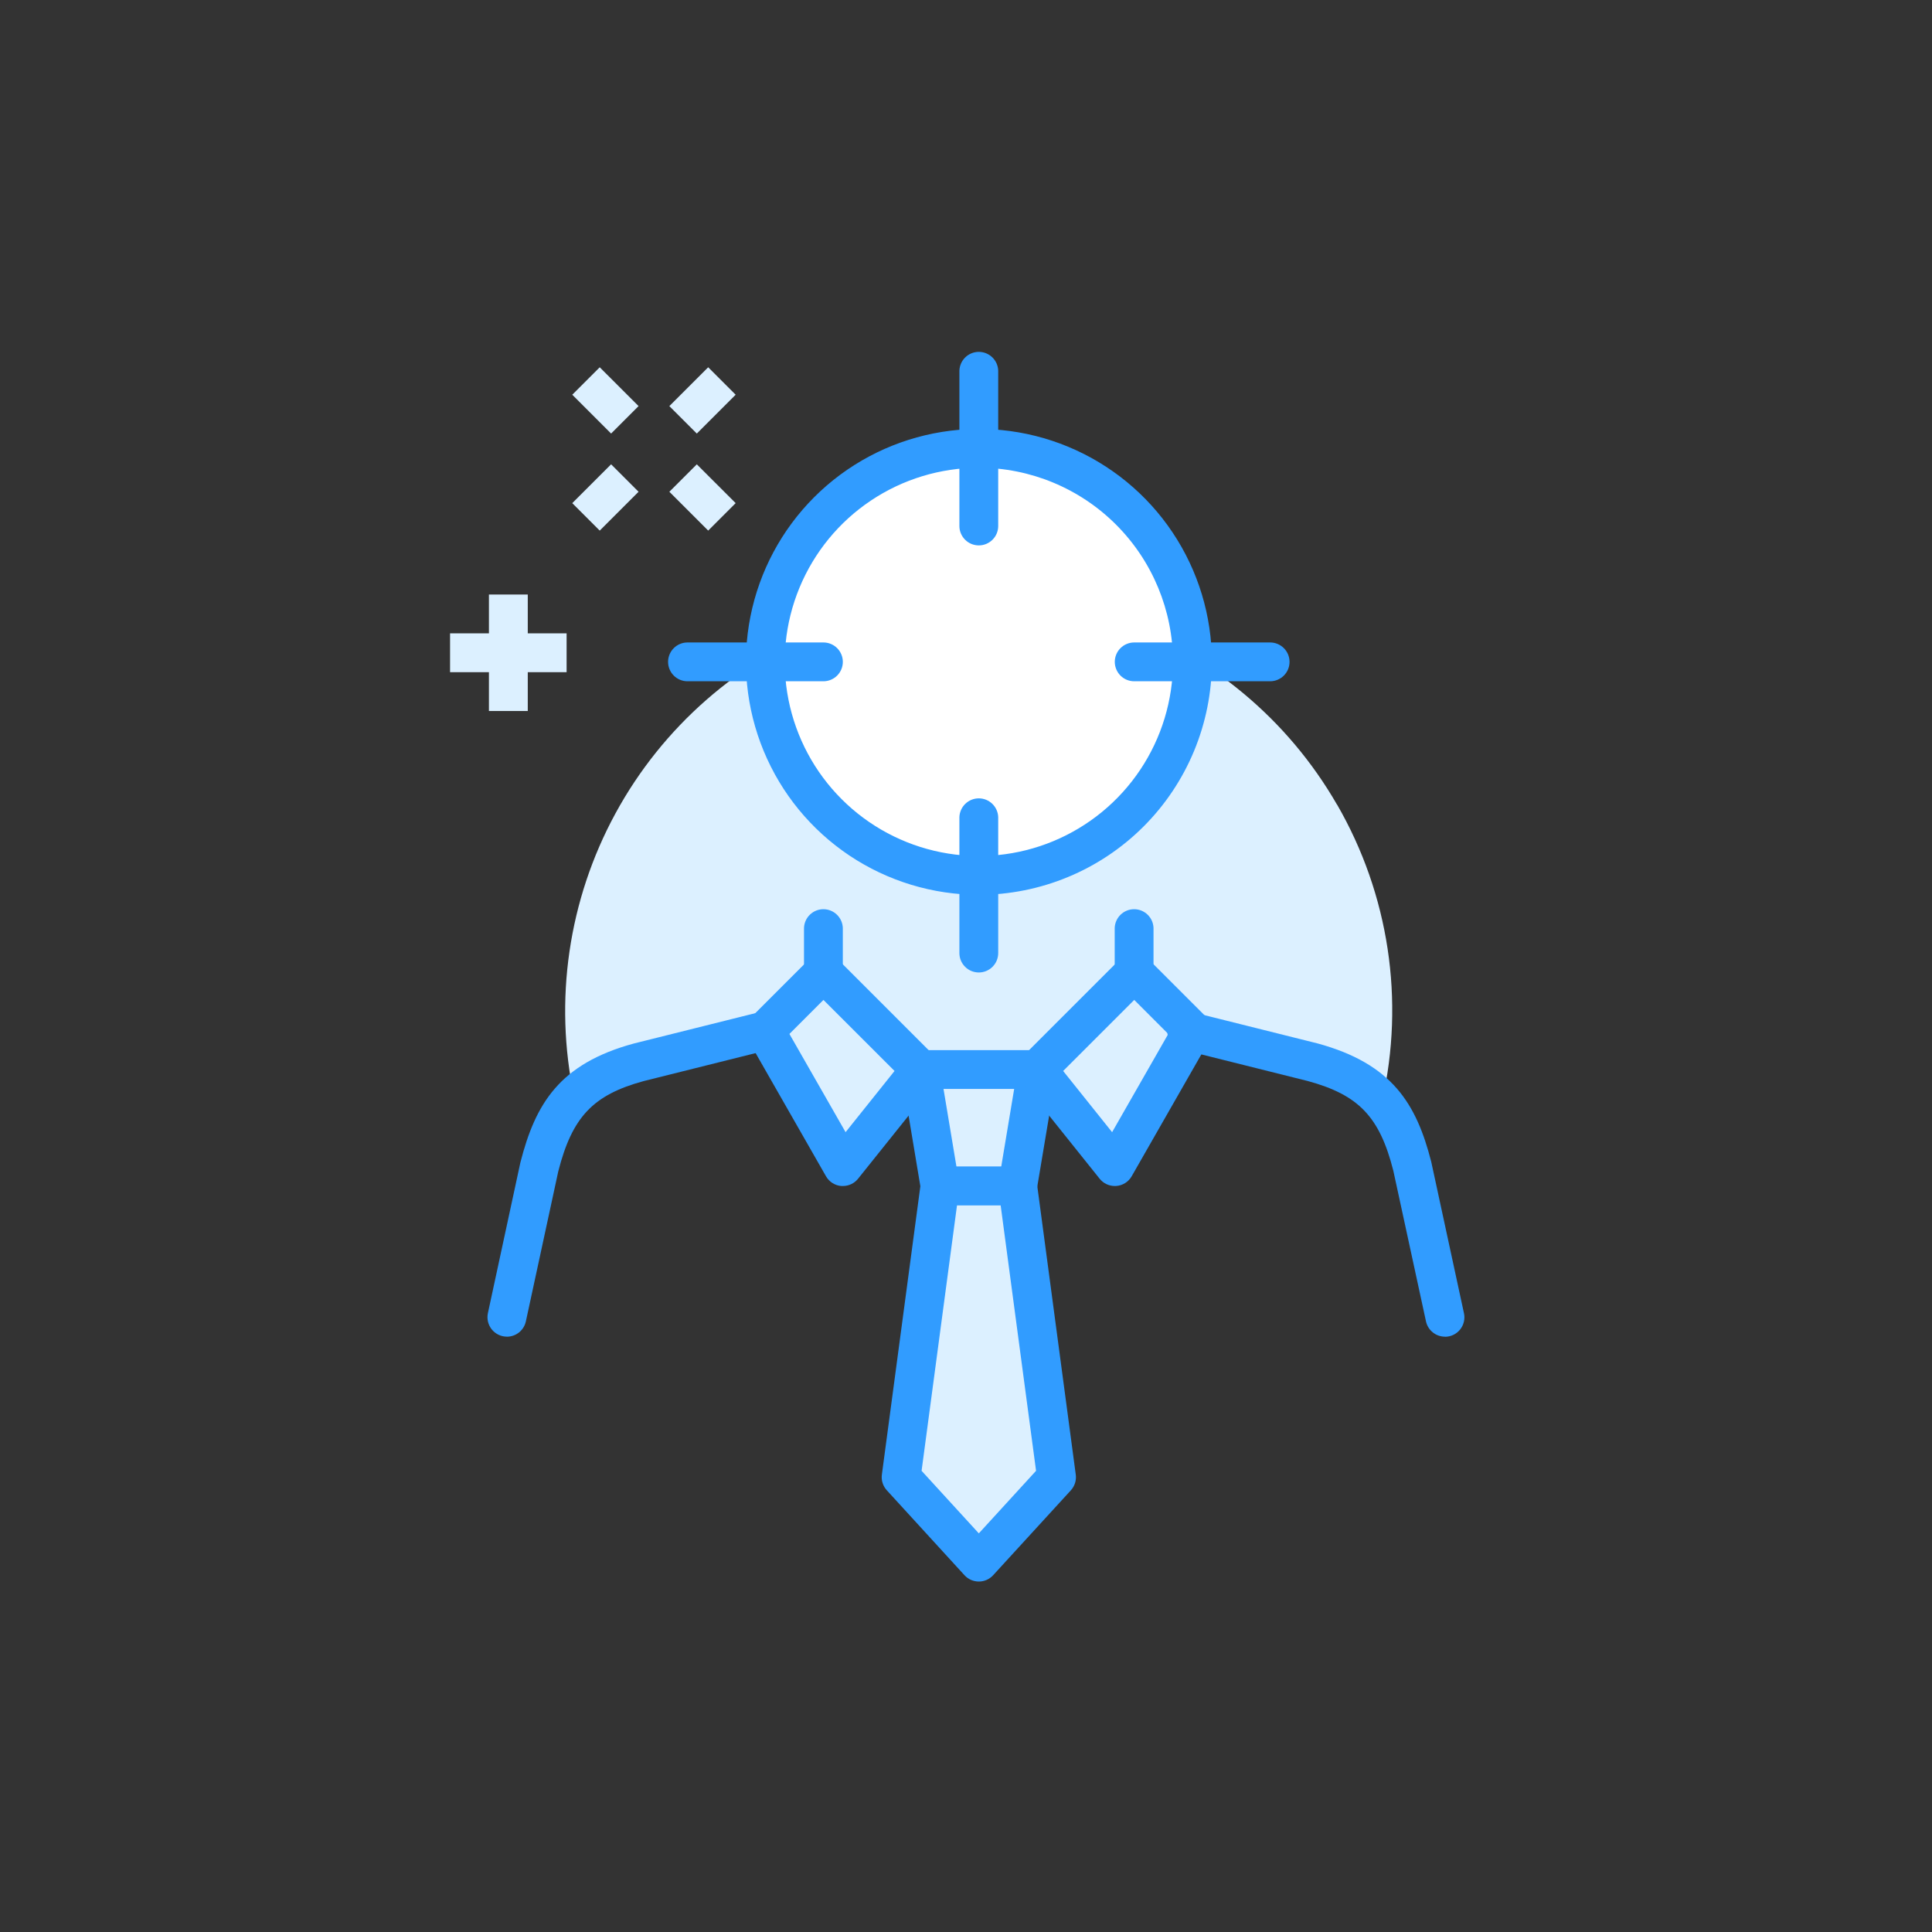 <svg fill="none" height="88" viewBox="0 0 88 88" width="88" xmlns="http://www.w3.org/2000/svg"><rect x="0" y="0" width="88" height="88" fill="#333333" stroke="none"/><path d="m60.898 36.648c-2.239-3.885-5.791-6.844-10.017-8.345-4.226-1.5-8.849-1.444-13.037.159-4.188 1.603-7.667 4.648-9.81 8.587s-2.812 8.514-1.884 12.901c.822-.779 1.84-1.321 2.946-1.567l5.754-1.437h5.308l1.769 1.768h5.308l1.715-1.768h5.1l5.75 1.437c1.208.257 2.308.879 3.15 1.783 1.045-4.604.313-9.432-2.049-13.52" fill="#dcf0ff"/><path d="m46.353 54.021h-3.538l-.885-5.305h5.308z" fill="#dcf0ff"/><path d="m47.103 54.906h-5.036l-1.18-7.074h7.4zm-4.127-5.306.589 3.537h2.04l.589-3.537z" fill="#319cff"/><path d="m46.355 54.021h-3.539l-1.769 13.263 3.538 3.869 3.538-3.869z" fill="#dcf0ff"/><path d="m44.584 72.037c-.123-0-.244-.026-.357-.075-.113-.05-.213-.122-.296-.213l-3.538-3.868c-.087-.095-.153-.209-.192-.332-.039-.123-.05-.254-.033-.382l1.77-13.262c.029-.212.134-.407.295-.548.161-.141.368-.219.582-.22h3.539c.214.001.421.079.582.22.161.141.266.336.295.548l1.769 13.263c.017.128.006.259-.033.382-.039.123-.104.237-.191.332l-3.539 3.867c-.083.091-.184.163-.296.213-.113.05-.234.075-.357.075zm-.994-17.132-1.613 12.088 2.607 2.85 2.607-2.85-1.612-12.088z" fill="#319cff"/><path d="m47.238 48.716 4.423-4.421 2.654 2.653-3.539 6.189z" fill="#dcf0ff"/><path d="m50.779 54.021c-.133 0-.264-.029-.384-.087-.12-.058-.225-.141-.308-.245l-3.538-4.421c-.136-.17-.204-.384-.192-.601.012-.217.104-.422.257-.576l4.423-4.422c.166-.166.391-.259.626-.259.235 0 .46.093.626.259l2.654 2.653c.137.137.225.316.251.508.026.192-.012.388-.108.556l-3.539 6.19c-.071.126-.173.232-.295.309-.122.077-.261.123-.405.134h-.016zm.884-8.476-3.238 3.236 2.23 2.788 2.558-4.474z" fill="#319cff"/><path d="m23.089 60.883c-.132 0-.262-.029-.381-.086-.119-.057-.224-.14-.307-.242-.083-.102-.142-.222-.173-.351-.031-.128-.032-.262-.005-.391l1.48-6.863c.683-2.674 1.78-4.5 5.166-5.419l5.772-1.442c.228-.057.468-.021.669.1.201.121.346.316.403.544.057.228.021.468-.1.669-.121.201-.317.346-.544.403l-5.75 1.437c-2.307.629-3.256 1.63-3.891 4.114l-1.475 6.829c-.043.198-.151.375-.308.502-.157.127-.353.197-.555.198" fill="#319cff"/><path d="m65.814 60.884c-.202-.001-.398-.07-.555-.198-.157-.127-.266-.305-.308-.502l-1.487-6.86c-.623-2.452-1.573-3.452-3.9-4.086l-5.729-1.432c-.113-.028-.219-.078-.312-.147-.093-.069-.172-.156-.232-.256s-.099-.21-.116-.325c-.017-.115-.011-.232.017-.345.028-.113.078-.219.147-.312.069-.093.156-.172.256-.232.1-.06.21-.099.325-.116s.232-.011.345.017l5.75 1.437c3.4.928 4.5 2.75 5.176 5.391l1.491 6.9c.028.129.026.263-.005.391-.031.128-.09.248-.173.351-.083.103-.188.185-.307.242s-.249.086-.381.086" fill="#319cff"/><path d="m41.929 48.716-4.423-4.421-2.654 2.653 3.538 6.189z" fill="#dcf0ff"/><path d="m38.392 54.021h-.051-.018c-.144-.011-.283-.057-.405-.134-.122-.077-.223-.183-.295-.309l-3.538-6.192c-.096-.168-.134-.364-.108-.556.026-.192.114-.371.251-.508l2.654-2.653c.166-.166.391-.259.626-.259.235 0 .46.093.626.259l4.423 4.422c.154.154.246.359.258.576s-.056.432-.192.602l-3.539 4.42c-.083.104-.188.188-.308.245-.12.058-.251.087-.383.087zm-.885-8.476-1.55 1.55 2.558 4.474 2.23-2.788z" fill="#319cff"/><path d="m54.314 30.147c.001 1.925-.569 3.807-1.638 5.408-1.069 1.601-2.588 2.849-4.366 3.586-1.778.737-3.735.931-5.623.556s-3.622-1.301-4.984-2.662-2.289-3.095-2.665-4.982c-.376-1.888-.183-3.845.553-5.623s1.984-3.299 3.584-4.368 3.482-1.64 5.407-1.64c1.278-0 2.543.251 3.723.739 1.18.489 2.253 1.205 3.157 2.108.904.903 1.621 1.976 2.11 3.156s.741 2.445.741 3.723z" fill="#fff"/><g fill="#319cff"><path d="m44.582 40.758c-2.098-.001-4.149-.624-5.893-1.79-1.744-1.167-3.103-2.824-3.905-4.763s-1.012-4.072-.602-6.13c.41-2.058 1.421-3.948 2.905-5.431 1.484-1.483 3.375-2.493 5.433-2.902s4.191-.199 6.13.605 3.595 2.163 4.761 3.908 1.788 3.796 1.788 5.894c-.004 2.814-1.124 5.511-3.114 7.5-1.99 1.989-4.688 3.107-7.501 3.11zm0-19.452c-1.749.001-3.458.52-4.911 1.492-1.454.972-2.586 2.353-3.255 3.969-.669 1.616-.843 3.393-.501 5.108.342 1.715 1.184 3.29 2.421 4.526 1.237 1.236 2.812 2.078 4.527 2.419 1.715.341 3.493.166 5.108-.504 1.615-.669 2.996-1.803 3.967-3.257.971-1.454 1.49-3.163 1.49-4.912-.003-2.345-.936-4.593-2.594-6.251s-3.907-2.59-6.252-2.592z"/><path d="m44.584 24.842c-.116 0-.231-.023-.339-.067-.107-.044-.205-.11-.287-.192s-.147-.18-.192-.287-.067-.222-.067-.339v-7.074c.008-.23.104-.447.269-.607.165-.16.386-.249.615-.249.23 0 .45.089.615.249s.262.377.269.607v7.074c0 .116-.023.231-.067.339s-.11.205-.192.287c-.082.082-.18.147-.287.192-.107.044-.221.067-.338.067z"/><path d="m44.584 44.295c-.116 0-.231-.023-.339-.067-.107-.044-.205-.11-.287-.192s-.147-.18-.192-.287-.067-.222-.067-.339v-6.19c.008-.23.104-.447.269-.607.165-.16.386-.249.615-.249.23 0 .45.089.615.249s.262.377.269.607v6.19c0 .116-.023.231-.067.339s-.11.205-.192.287c-.082.082-.18.147-.287.192-.107.044-.221.067-.338.067z"/><path d="m37.506 31.031h-6.192c-.234 0-.459-.093-.625-.259-.166-.166-.259-.391-.259-.625 0-.234.093-.459.259-.625s.391-.259.625-.259h6.192c.234 0 .459.093.625.259s.259.391.259.625c0 .234-.093.459-.259.625-.166.166-.391.259-.625.259z"/><path d="m57.853 31.031h-6.192c-.234 0-.459-.093-.625-.259-.166-.166-.259-.391-.259-.625 0-.234.093-.459.259-.625.166-.166.391-.259.625-.259h6.192c.234 0 .459.093.625.259s.259.391.259.625c0 .234-.093.459-.259.625-.166.166-.391.259-.625.259z"/><path d="m37.506 45.179c-.116 0-.231-.023-.339-.067-.107-.044-.205-.109-.287-.192s-.147-.18-.192-.287c-.044-.107-.067-.222-.067-.339v-2.026c.008-.229.104-.447.269-.606.165-.16.386-.249.615-.249s.45.089.615.249c.165.16.262.377.269.606v2.026c0 .116-.023.231-.067.339-.044.107-.11.205-.192.287s-.18.147-.287.192c-.107.044-.221.067-.338.067z"/><path d="m51.658 45.179c-.116 0-.231-.023-.339-.067-.107-.044-.205-.109-.287-.192s-.147-.18-.192-.287c-.044-.107-.067-.222-.067-.339v-2.026c.008-.229.104-.447.269-.606.165-.16.386-.249.615-.249.23 0 .45.089.615.249.165.16.262.377.269.606v2.026c0 .116-.023.231-.067.339-.044.107-.11.205-.192.287s-.18.147-.287.192c-.107.044-.221.067-.338.067z"/></g><path d="m27.317 24.168-1.251-1.251 1.769-1.768 1.251 1.25z" fill="#dcf0ff"/><path d="m31.739 19.748-1.251-1.251 1.769-1.768 1.251 1.25z" fill="#dcf0ff"/><path d="m32.257 24.168-1.769-1.769 1.251-1.25 1.769 1.768z" fill="#dcf0ff"/><path d="m27.835 19.748-1.769-1.769 1.251-1.25 1.769 1.768z" fill="#dcf0ff"/><path d="m22.27 32.385h1.769v-5.305h-1.769z" fill="#dcf0ff"/><path d="m20.5 30.617h5.308v-1.769h-5.308z" fill="#dcf0ff"/></svg>
